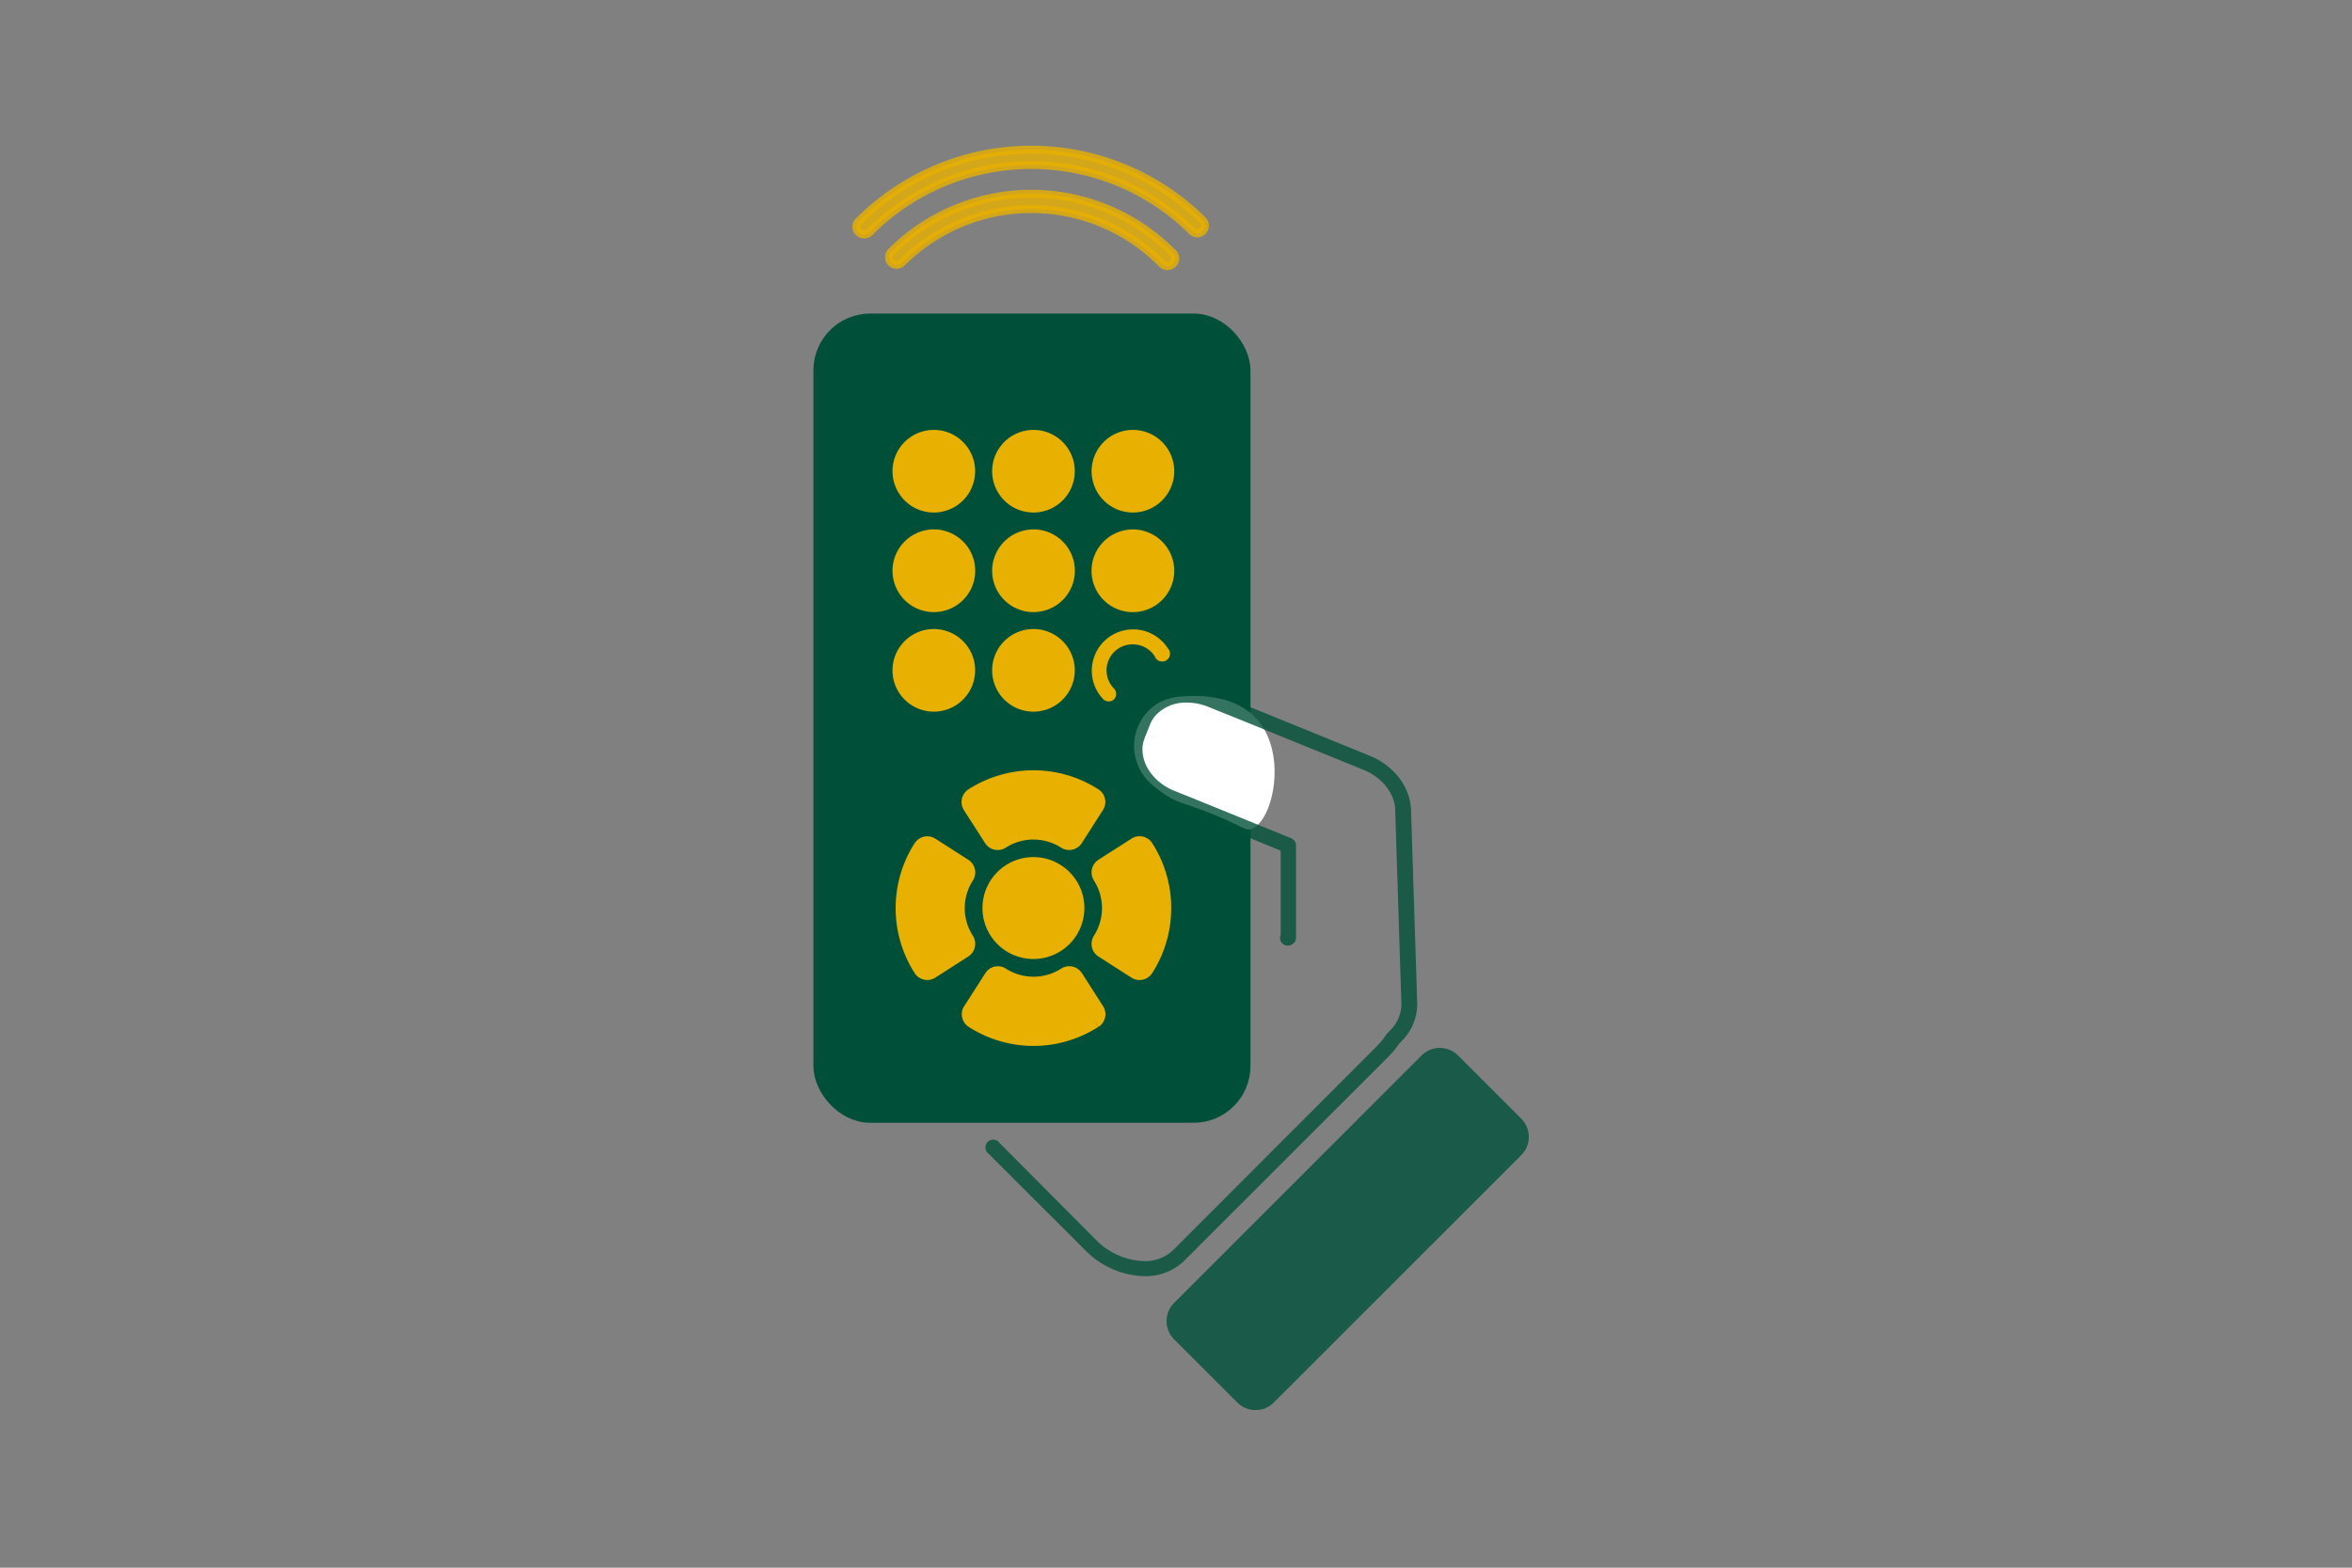 <svg xmlns="http://www.w3.org/2000/svg" xmlns:xlink="http://www.w3.org/1999/xlink" width="600" height="400" viewBox="0 0 600 400"><rect x="0" y="0" width="600" height="400" fill="#808080" stroke="none"/><defs><clipPath id="clip-path"><path d="M-156.67,935.43h-46.66V914.86A6.77,6.77,0,0,0-210,908h-40a6.78,6.78,0,0,0-6.67,6.86v20.57H-363.33V914.86A6.77,6.77,0,0,0-370,908h-40a6.78,6.78,0,0,0-6.67,6.86v20.57h-46.66a6.78,6.78,0,0,0-6.67,6.86V1004h320V942.29A6.77,6.77,0,0,0-156.67,935.43Zm-246.66,27.43h26.66V921.71h-26.66Zm160,0h26.66V921.71h-26.66Z" style="fill:none;clip-rule:evenodd"/></clipPath><clipPath id="clip-path-2"><path d="M-470,1014.67v206.66a6.68,6.68,0,0,0,6.67,6.67h306.66a6.66,6.66,0,0,0,6.67-6.67V1014.67Zm249.73,55.78-100.3,107a13.33,13.33,0,0,1-18.86,0l-46.66-46.67a13.34,13.34,0,0,1,0-18.85,13.3,13.3,0,0,1,18.85,0l36.95,36.92,90.57-96.62a13.34,13.34,0,0,1,18.85-.61A13.35,13.35,0,0,1-220.27,1070.45Z" style="fill:#005039;clip-rule:evenodd"/></clipPath><clipPath id="clip-path-3"><path d="M463.33,935.43H416.67V914.86A6.77,6.77,0,0,0,410,908H370a6.78,6.78,0,0,0-6.67,6.86v20.57H256.67V914.86A6.77,6.77,0,0,0,250,908H210a6.78,6.78,0,0,0-6.67,6.86v20.57H156.67a6.78,6.78,0,0,0-6.67,6.86V1004H470V942.29A6.77,6.77,0,0,0,463.33,935.43ZM216.67,962.86h26.66V921.71H216.67Zm160,0h26.66V921.71H376.67Z" style="fill:none;clip-rule:evenodd"/></clipPath><clipPath id="clip-path-4"><path d="M150,1014.67v206.66a6.68,6.68,0,0,0,6.67,6.67H463.33a6.66,6.66,0,0,0,6.67-6.67V1014.67Z" style="fill:#005039;clip-rule:evenodd"/></clipPath><clipPath id="clip-path-5"><path d="M1083.33,935.43h-46.66V914.86A6.77,6.77,0,0,0,1030,908H990a6.78,6.78,0,0,0-6.67,6.86v20.57H876.67V914.86A6.77,6.77,0,0,0,870,908H830a6.78,6.78,0,0,0-6.67,6.86v20.57H776.67a6.78,6.78,0,0,0-6.67,6.86V1004h320V942.29A6.77,6.77,0,0,0,1083.33,935.43ZM836.67,962.86h26.66V921.71H836.67Zm160,0h26.66V921.71H996.67Z" style="fill:none;clip-rule:evenodd"/></clipPath><clipPath id="clip-path-6"><path d="M770,1014.67v206.66a6.68,6.68,0,0,0,6.67,6.67h306.66a6.66,6.66,0,0,0,6.67-6.67V1014.67Z" style="fill:#005039;clip-rule:evenodd"/></clipPath></defs><title>markise_icons_arh</title><g id="Ebene_2" data-name="Ebene 2"><rect x="210" y="82.5" width="106.5" height="201.48" rx="12" style="fill:#005039;stroke:#005039;stroke-miterlimit:10;stroke-width:5px"/><path d="M320.17,183c-5.9-6.07-15.42-5.49-18.3-5.31a13.57,13.57,0,0,0-6.49,1.77,12.81,12.81,0,0,0-5.12,15.74c1.41,3.53,4,5.42,6.3,7.08,4.13,3,5.82,2.47,14.36,6.1,6.43,2.73,6.87,3.6,8.26,3.15C324.82,209.64,328.72,191.76,320.17,183Z" style="fill:#fff"/><path d="M238.23,181.58a10.54,10.54,0,1,0-10.55-10.53A10.53,10.53,0,0,0,238.23,181.58Z" style="fill:#e8b000"/><path d="M238.23,164.41h0a6.64,6.64,0,1,1-6.63,6.64A6.65,6.65,0,0,1,238.23,164.41Z" style="fill:#e8b000"/><path d="M238.23,130.77a10.54,10.54,0,1,0-10.55-10.54A10.54,10.54,0,0,0,238.23,130.77Z" style="fill:#e8b000"/><path d="M238.23,113.6h0a6.63,6.63,0,1,1-6.64,6.63A6.64,6.64,0,0,1,238.23,113.6Z" style="fill:#e8b000"/><path d="M282,258.79a3.86,3.86,0,0,0-.61-2.07L276,248.3a3.84,3.84,0,0,0-5.29-1.16,13.07,13.07,0,0,1-14.12,0,3.65,3.65,0,0,0-2-.6,3.79,3.79,0,0,0-3.23,1.77l-5.39,8.42a3.73,3.73,0,0,0-.61,2.07,3.82,3.82,0,0,0,1.76,3.22,30.7,30.7,0,0,0,16.57,4.85h0A30.67,30.67,0,0,0,280.21,262l-1-1.64,1.06,1.64A3.86,3.86,0,0,0,282,258.79Z" style="fill:#e8b000"/><path d="M263.65,263h0a26.71,26.71,0,0,1-14.39-4.19l5.31-8.29a17,17,0,0,0,18.19,0l5.31,8.29A26.71,26.71,0,0,1,263.65,263Z" style="fill:#e8b000"/><path d="M238.23,156.18a10.55,10.55,0,1,0-10.55-10.54A10.54,10.54,0,0,0,238.23,156.18Z" style="fill:#e8b000"/><path d="M238.23,139a6.63,6.63,0,1,1-6.64,6.63A6.63,6.63,0,0,1,238.23,139Z" style="fill:#e8b000"/><path d="M236.55,250.06a4.06,4.06,0,0,0,1-.14h0a3.93,3.93,0,0,0,1.11-.51l8.35-5.35a3.85,3.85,0,0,0,1.18-5.29,13,13,0,0,1,0-14.11,3.9,3.9,0,0,0,.6-2.06,3.84,3.84,0,0,0-1.77-3.23L238.62,214a3.83,3.83,0,0,0-5.3,1.16,30.66,30.66,0,0,0-4.84,16.55v0a30.76,30.76,0,0,0,4.81,16.52,3.82,3.82,0,0,0,2.9,1.8h.36Z" style="fill:#e8b000"/><path d="M232.39,231.72v0a26.76,26.76,0,0,1,4.19-14.38l8.29,5.31a17,17,0,0,0,0,18.18l-8.29,5.32A26.78,26.78,0,0,1,232.39,231.72Z" style="fill:#e8b000"/><path d="M289,109.69a10.54,10.54,0,1,0,10.55,10.54A10.54,10.54,0,0,0,289,109.69Z" style="fill:#e8b000"/><path d="M289,126.86a6.63,6.63,0,1,1,6.63-6.63A6.64,6.64,0,0,1,289,126.86Z" style="fill:#e8b000"/><path d="M296.13,67a2,2,0,1,0,2.77-2.76,50.64,50.64,0,0,0-71.57,0,2,2,0,0,0,0,2.76,1.92,1.92,0,0,0,1.38.58,2,2,0,0,0,1.39-.58h0a46.73,46.73,0,0,1,66,0Z" style="fill:#e8b000;stroke:#e8b000;stroke-miterlimit:10;stroke-width:2px;opacity:0.8"/><path d="M222.09,59a58.21,58.21,0,0,1,82,0,2,2,0,0,0,1.38.57,2,2,0,0,0,1.39-3.34h0a62.14,62.14,0,0,0-87.58,0A2,2,0,1,0,222.09,59Z" style="fill:#e8b000;stroke:#e8b000;stroke-miterlimit:10;stroke-width:2px;opacity:0.8"/><path d="M263.63,219.69a12,12,0,1,0,12,12A12,12,0,0,0,263.63,219.69Z" style="fill:#e8b000;stroke:#e8b000;stroke-miterlimit:10;stroke-width:2px"/><path d="M263.63,239.83a8.12,8.12,0,1,1,8.12-8.12A8.15,8.15,0,0,1,263.63,239.83Z" style="fill:#e8b000;stroke:#e8b000;stroke-miterlimit:10;stroke-width:2px"/><path d="M263.64,156.18a10.55,10.55,0,1,0-10.54-10.54A10.54,10.54,0,0,0,263.64,156.18Z" style="fill:#e8b000"/><path d="M263.64,139a6.64,6.64,0,1,1-6.63,6.64A6.65,6.65,0,0,1,263.64,139Z" style="fill:#e8b000"/><g style="opacity:0.8"><path d="M388.08,285.44,371.94,269.3a6.58,6.58,0,0,0-9.29,0l-63.13,63.14a6.58,6.58,0,0,0,0,9.29l16.14,16.14a6.57,6.57,0,0,0,4.64,1.91h0a6.52,6.52,0,0,0,4.64-1.92l63.14-63.13a6.58,6.58,0,0,0,0-9.29Z" style="fill:#005039"/><path d="M385.32,292,322.18,355.1a2.67,2.67,0,0,1-1.88.77,2.61,2.61,0,0,1-1.88-.77L302.28,339a2.68,2.68,0,0,1,0-3.76l63.14-63.13a2.59,2.59,0,0,1,1.88-.78,2.62,2.62,0,0,1,1.88.77l16.14,16.14h0a2.67,2.67,0,0,1,.77,1.88A2.62,2.62,0,0,1,385.32,292Z" style="fill:#005039"/></g><path d="M293.94,215.14a3.82,3.82,0,0,0-3.23-1.77,3.78,3.78,0,0,0-2.06.61l-8.43,5.39a3.79,3.79,0,0,0-1.76,3.22,3.88,3.88,0,0,0,.6,2.07,13.09,13.09,0,0,1,0,14.1,3.85,3.85,0,0,0-.6,2.07,3.81,3.81,0,0,0,1.76,3.23l8.43,5.4a3.85,3.85,0,0,0,2.06.6h0a3.82,3.82,0,0,0,3.22-1.77,30.68,30.68,0,0,0,4.85-16.57h0v0A30.67,30.67,0,0,0,293.94,215.14Z" style="fill:#e8b000"/><path d="M294.88,231.72a26.72,26.72,0,0,1-4.19,14.4l-8.29-5.31a17,17,0,0,0,0-18.19l8.29-5.31a26.68,26.68,0,0,1,4.19,14.39v0Z" style="fill:#e8b000"/><path d="M289,164.41a6.64,6.64,0,0,1,5.6,3.08,2,2,0,1,0,3.3-2.1,10.54,10.54,0,1,0-16.48,13,2,2,0,0,0,2.76.06,2,2,0,0,0,0-2.77h0A6.63,6.63,0,0,1,289,164.41Z" style="fill:#e8b000"/><path d="M263.64,130.77a10.54,10.54,0,1,0-10.54-10.54A10.54,10.54,0,0,0,263.64,130.77Z" style="fill:#e8b000"/><path d="M263.64,113.6a6.63,6.63,0,1,1-6.63,6.63A6.63,6.63,0,0,1,263.64,113.6Z" style="fill:#e8b000"/><path d="M263.64,181.58a10.54,10.54,0,1,0-10.54-10.53A10.53,10.53,0,0,0,263.64,181.58Z" style="fill:#e8b000"/><path d="M263.64,164.41a6.64,6.64,0,1,1-6.63,6.64A6.65,6.65,0,0,1,263.64,164.41Z" style="fill:#e8b000"/><path d="M245.29,204.63a3.91,3.91,0,0,0,.6,2.07l5.4,8.42a3.82,3.82,0,0,0,5.29,1.16,13.08,13.08,0,0,1,14.11,0,3.85,3.85,0,0,0,2.06.6h0a3.83,3.83,0,0,0,3.22-1.76l5.39-8.43a3.81,3.81,0,0,0,.61-2.07,3.85,3.85,0,0,0-1.77-3.23,30.76,30.76,0,0,0-16.55-4.85h0a30.8,30.8,0,0,0-16.58,4.85A3.84,3.84,0,0,0,245.29,204.63Z" style="fill:#e8b000"/><polygon points="279.16 203.05 278.15 204.63 278.14 204.63 279.16 203.05" style="fill:#e8b000"/><path d="M263.63,200.46h0A26.85,26.85,0,0,1,278,204.65l-5.31,8.3a17,17,0,0,0-18.19,0l-5.31-8.3A26.85,26.85,0,0,1,263.63,200.46Z" style="fill:#e8b000"/><path d="M289,135.09a10.55,10.55,0,1,0,10.55,10.55A10.55,10.55,0,0,0,289,135.09Z" style="fill:#e8b000"/><path d="M289,152.27a6.63,6.63,0,1,1,6.63-6.63A6.64,6.64,0,0,1,289,152.27Z" style="fill:#e8b000"/><path d="M354.2,269.6l.14-.16.1-.12a19.37,19.37,0,0,0,2.46-3l.37-.37.14-.15.06-.08a13.33,13.33,0,0,0,4.06-9.41v-.38l-.95-29.68-.5-15.63-.15-4.53a1.49,1.49,0,0,0-.07-.47c-.58-5.44-4.62-10.44-10.55-12.84l-5.59-2.27-25.36-10.32-3.16-1.28-2.28-.9-3.17-1.28a18.48,18.48,0,0,0-6.88-1.36,14.39,14.39,0,0,0-10.9,4.55l-.15.18a12.78,12.78,0,0,0-.88,1.17l-.25.41a10.94,10.94,0,0,0-.77,1.53l0,.06L288.36,187l0,.13a12.74,12.74,0,0,0-.48,1.54l0,.1-.08.41a11.14,11.14,0,0,0-.17,1.4v.15l0,.13c0,.18,0,.34,0,.49,0,5.93,4.24,11.55,10.65,14.14l3.2,1.27,2.25.9,13.23,5.39,9.75,4v21.53a1.92,1.92,0,0,0,.12,1.77,2,2,0,0,0,2.68.68h0l.16-.1a2,2,0,0,0,.95-1.67V215.7a1.93,1.93,0,0,0-1.22-1.8l-.15-.07-10.81-4.4L305.1,204l-2.25-.91-3.22-1.28c-5.14-2.06-8.2-6.51-8.18-10.5a1.55,1.55,0,0,1,0-.23v-.28c0-.32.06-.63.11-.94l.07-.35a8.32,8.32,0,0,1,.33-1l0-.13,1.49-3.69,0,0a7.79,7.79,0,0,1,.51-1l.19-.32a8.22,8.22,0,0,1,.57-.74l.12-.14a10.5,10.5,0,0,1,7.95-3.22,14.6,14.6,0,0,1,5.42,1.07l3.18,1.29,2.27.9,3.14,1.27,25.37,10.32,5.6,2.28c4.84,1.93,7.85,6,8.14,9.8a2.51,2.51,0,0,0,0,.27l.14,4.27.5,15.63.95,29.67v.26a9.4,9.4,0,0,1-3,6.73l-.12.13-.06.08-.45.45-.27.34a15.41,15.41,0,0,1-2.13,2.64l-.14.16-.1.12-51.94,52a10.27,10.27,0,0,1-7.43,2.83,18,18,0,0,1-12.36-5.51l-24.44-24.56a2,2,0,1,0-2.77,2.76L276.85,319A21.89,21.89,0,0,0,292,325.62h0a14.17,14.17,0,0,0,10.17-4Z" style="fill:#005039;opacity:0.8"/><g style="opacity:0.8"><path d="M-470,1014.67v206.66a6.68,6.68,0,0,0,6.67,6.67h306.66a6.66,6.66,0,0,0,6.67-6.67V1014.67Zm249.73,55.78-100.3,107a13.33,13.33,0,0,1-18.86,0l-46.66-46.67a13.34,13.34,0,0,1,0-18.85,13.3,13.3,0,0,1,18.85,0l36.95,36.92,90.57-96.62a13.34,13.34,0,0,1,18.85-.61A13.35,13.35,0,0,1-220.27,1070.45Z" style="fill:#005039;fill-rule:evenodd"/><g style="clip-path:url(#clip-path-2)"><rect x="-864.67" y="-1950.67" width="3413.33" height="9312" style="fill:#005039"/></g></g><g style="opacity:0.8"><path d="M150,1014.67v206.66a6.68,6.68,0,0,0,6.67,6.67H463.33a6.66,6.66,0,0,0,6.67-6.67V1014.67Z" style="fill:#005039;fill-rule:evenodd"/><g style="clip-path:url(#clip-path-4)"><rect x="-244.67" y="-1950.67" width="3413.33" height="9312" style="fill:#005039"/></g></g><g style="opacity:0.8"><path d="M770,1014.67v206.66a6.68,6.68,0,0,0,6.67,6.67h306.66a6.66,6.66,0,0,0,6.67-6.67V1014.67Z" style="fill:#005039;fill-rule:evenodd"/><g style="clip-path:url(#clip-path-6)"><rect x="375.33" y="-1950.67" width="3413.33" height="9312" style="fill:#005039"/></g></g></g></svg>